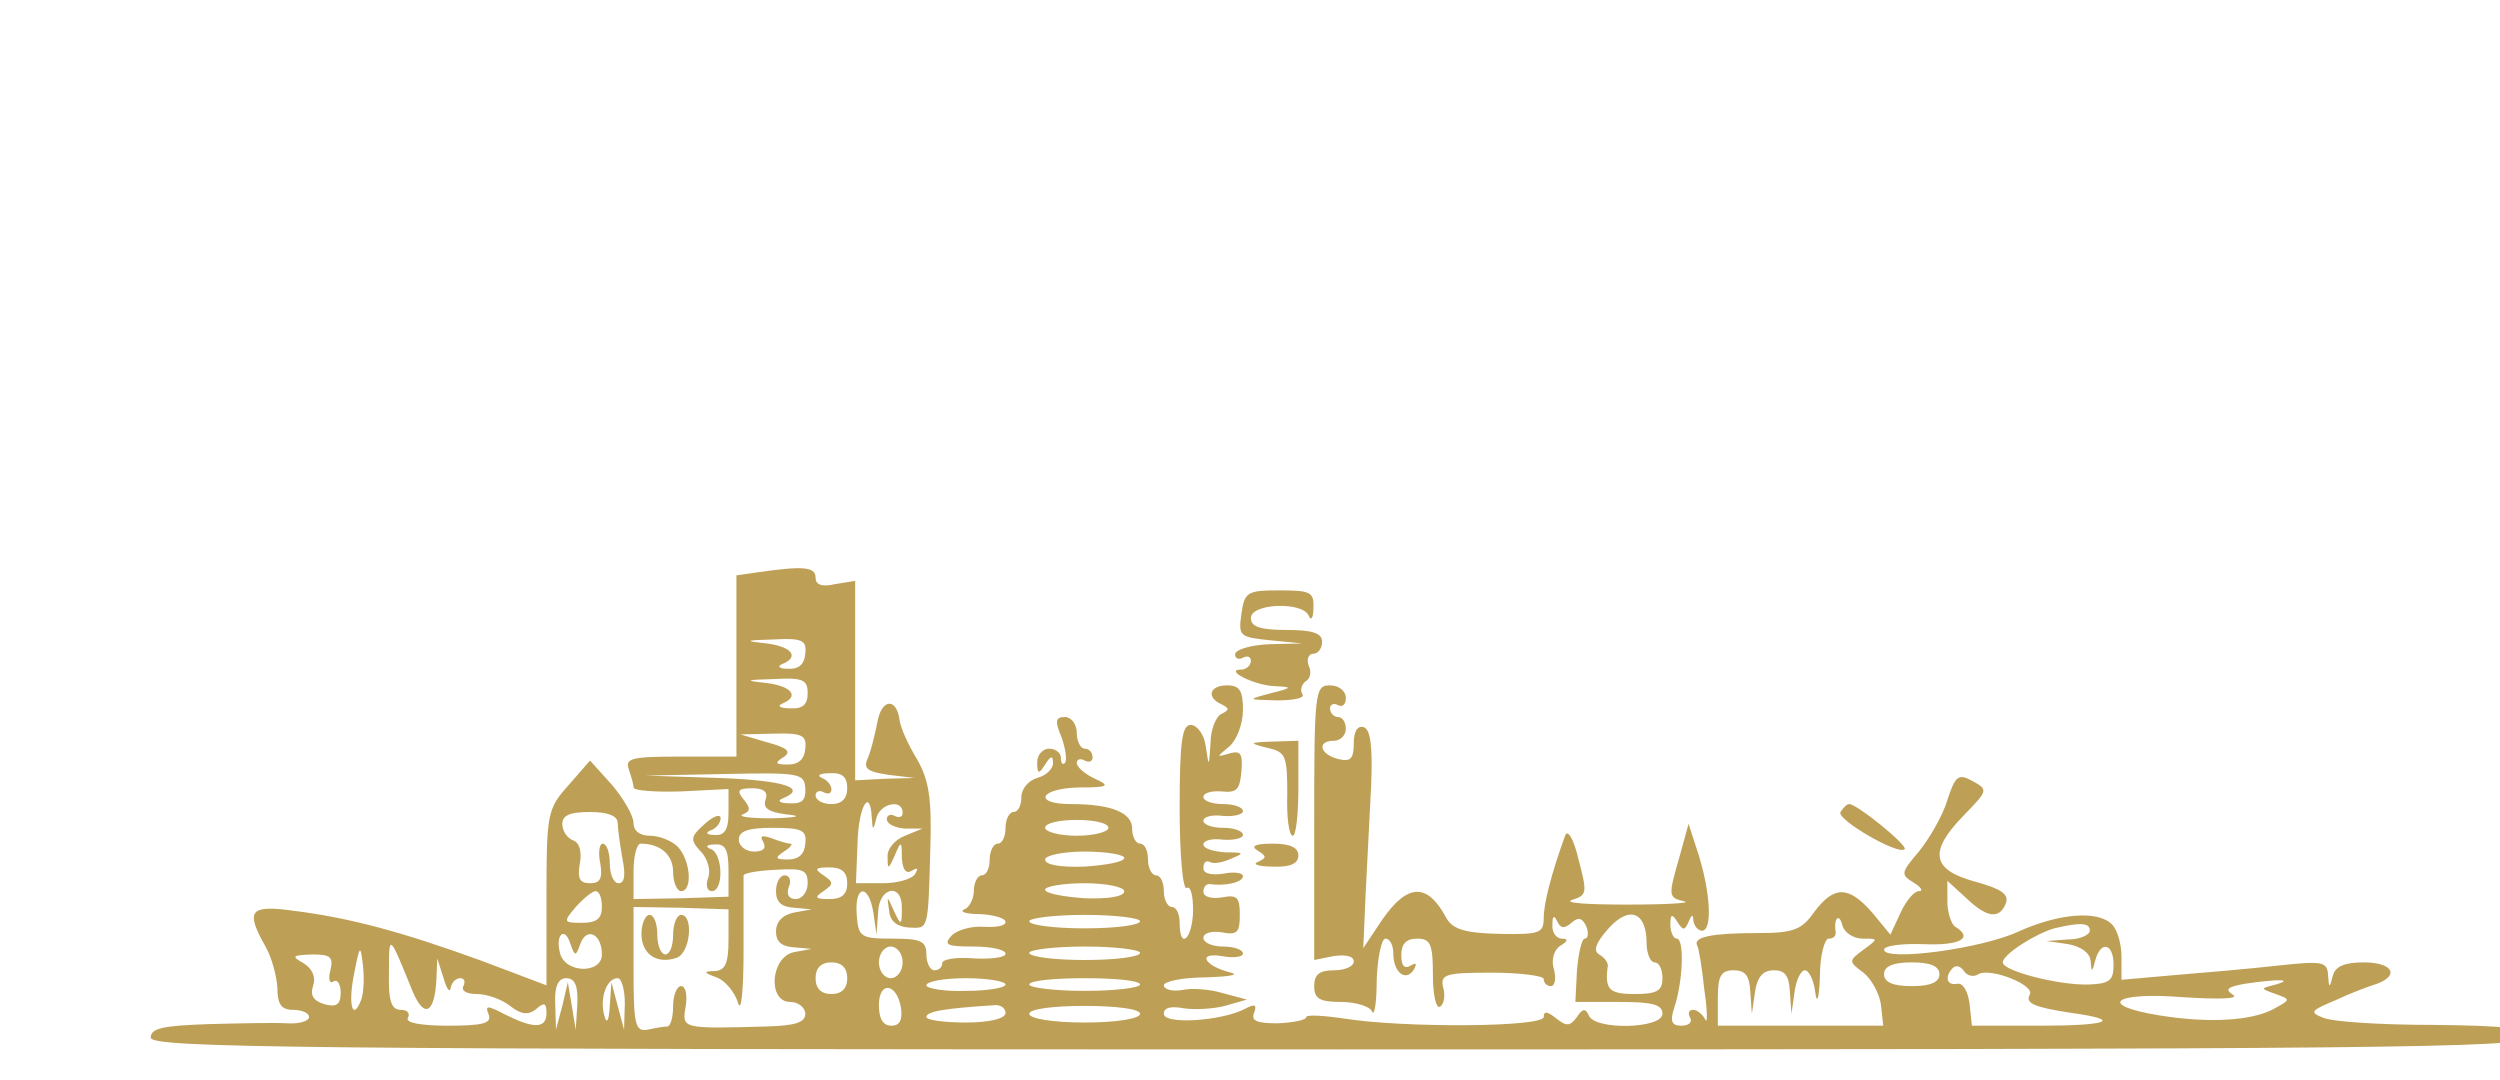<svg width="398" height="172" viewBox="0 0 398 172" fill="none" xmlns="http://www.w3.org/2000/svg">
<g clip-path="url(#clip0_177_186)">
<path d="M120.768 91.092L117.24 91.596V106.086V120.45H108.294C100.608 120.45 99.474 120.702 100.104 122.466C100.482 123.6 100.86 124.86 100.86 125.364C100.86 125.868 104.262 126.12 108.42 125.994L115.98 125.616V129.396C115.98 132.042 115.35 133.05 113.838 132.924C112.452 132.924 112.2 132.546 113.208 132.168C113.964 131.916 114.72 131.034 114.72 130.278C114.72 129.522 113.586 129.9 112.2 131.16C109.932 133.176 109.806 133.68 111.57 135.57C112.704 136.704 113.208 138.72 112.704 139.854C112.326 140.988 112.578 141.87 113.334 141.87C115.224 141.87 115.098 135.948 113.208 135.192C112.2 134.814 112.452 134.436 113.838 134.436C115.476 134.31 115.98 135.318 115.98 138.594V142.752L108.42 143.004L100.86 143.13V138.72C100.86 136.326 101.364 134.31 101.994 134.31C105.144 134.31 107.16 136.074 107.16 138.846C107.16 140.484 107.79 141.87 108.42 141.87C110.31 141.87 109.932 136.956 107.916 134.814C106.908 133.806 104.892 133.05 103.506 133.05C101.868 133.05 100.86 132.294 100.86 131.034C100.86 129.9 99.348 127.254 97.458 124.986L93.93 121.08L90.528 124.986C87.126 128.766 87 129.522 87 142.878V156.864L76.668 152.958C64.194 148.422 55.878 146.154 46.932 145.02C39.75 144.012 38.994 144.894 42.27 150.69C43.278 152.454 44.034 155.352 44.16 157.242C44.16 159.888 44.79 160.77 46.68 160.77C48.066 160.77 49.2 161.274 49.2 161.904C49.2 162.534 47.688 163.038 45.672 162.912C43.782 162.786 38.112 162.912 33.198 163.038C26.016 163.29 24 163.668 24 165.18C24 166.818 45.798 167.07 213 167.07C380.202 167.07 402 166.818 402 165.18C402 163.668 399.48 163.29 387.258 163.164C379.068 163.164 371.256 162.66 369.87 162.03C367.602 161.148 367.854 160.896 371.76 159.258C374.154 158.124 377.178 156.99 378.438 156.612C382.092 155.226 380.832 153.21 376.296 153.21C373.272 153.21 371.76 153.84 371.382 155.352C370.878 157.368 370.752 157.368 370.626 155.226C370.5 153.084 369.744 152.958 362.688 153.714C358.278 154.218 350.97 154.848 346.308 155.226L337.74 155.982V152.328C337.74 150.312 337.11 148.044 336.228 147.162C333.96 144.894 327.786 145.398 321.36 148.296C315.438 151.068 299.94 153.084 299.94 151.194C299.94 150.564 302.712 150.186 306.24 150.312C312.162 150.564 314.178 149.304 311.28 147.54C310.65 147.162 310.02 145.272 310.02 143.508V140.232L312.918 142.878C316.32 146.154 318.336 146.406 319.344 143.76C319.848 142.374 318.588 141.492 314.43 140.358C307.5 138.468 306.996 135.57 312.666 129.774C316.446 125.868 316.572 125.742 314.052 124.356C311.784 123.096 311.28 123.474 310.02 127.38C309.264 129.9 307.122 133.554 305.484 135.57C302.586 138.972 302.586 139.224 304.602 140.484C305.862 141.24 306.24 141.87 305.484 141.87C304.728 141.87 303.468 143.382 302.586 145.272L300.948 148.8L298.05 145.272C294.27 140.988 292.002 140.988 288.852 145.146C286.836 148.044 285.576 148.548 279.654 148.548C272.472 148.548 269.448 149.178 270.204 150.564C270.456 150.942 270.96 154.092 271.338 157.62C271.842 161.022 271.842 163.164 271.464 162.282C271.086 161.526 270.204 160.77 269.574 160.77C268.818 160.77 268.692 161.274 269.07 162.03C269.448 162.66 268.944 163.29 267.684 163.29C266.172 163.29 265.794 162.66 266.55 160.392C267.936 156.234 268.188 149.43 266.928 149.43C266.424 149.43 265.92 148.422 265.92 147.162C265.92 145.524 266.172 145.398 267.054 146.784C267.936 148.17 268.188 148.17 268.818 146.784C269.322 145.524 269.574 145.524 269.574 146.532C269.7 147.414 270.33 148.17 270.96 148.17C272.598 148.17 272.346 142.374 270.456 136.2L268.818 131.16L267.432 136.2C265.542 142.752 265.542 142.878 268.188 143.508C269.322 143.76 265.29 144.012 258.99 144.012C252.816 144.012 248.784 143.76 250.296 143.256C252.69 142.5 252.69 142.122 251.304 136.83C250.548 133.554 249.54 131.916 249.162 133.05C247.02 138.972 245.76 143.76 245.76 146.154C245.76 148.548 245.13 148.8 238.704 148.674C233.16 148.548 231.27 147.918 230.262 146.154C227.238 140.484 224.088 140.61 220.056 146.406L217.032 150.942L217.41 142.248C217.662 137.586 218.04 129.774 218.292 124.986C218.544 118.812 218.166 116.166 217.158 115.788C216.15 115.41 215.52 116.418 215.52 118.308C215.52 120.828 215.016 121.332 213 120.828C210.102 120.072 209.598 117.93 212.37 117.93C213.378 117.93 214.26 117.048 214.26 116.04C214.26 115.032 213.756 114.15 213 114.15C212.37 114.15 211.74 113.52 211.74 112.764C211.74 112.134 212.37 111.882 213 112.26C213.756 112.638 214.26 112.134 214.26 111.126C214.26 109.992 213.126 109.11 211.74 109.11C209.346 109.11 209.22 109.992 209.22 131.034V152.832L212.37 152.202C214.26 151.95 215.52 152.202 215.52 153.084C215.52 153.84 214.134 154.47 212.37 154.47C210.102 154.47 209.22 155.1 209.22 156.99C209.22 159.006 210.102 159.51 213.504 159.51C215.898 159.51 218.166 160.266 218.418 161.022C218.796 161.904 219.174 159.636 219.174 155.982C219.3 152.454 219.93 149.43 220.56 149.43C221.316 149.43 221.82 150.564 221.82 151.824C221.82 154.848 223.836 156.36 225.096 154.344C225.6 153.336 225.474 153.21 224.592 153.714C223.584 154.344 223.08 153.714 223.08 152.076C223.08 150.312 223.836 149.43 225.6 149.43C227.742 149.43 228.12 150.312 228.12 155.226C228.12 158.376 228.624 160.644 229.254 160.266C229.884 159.888 230.136 158.502 229.758 157.242C229.254 155.1 230.136 154.848 237.444 154.848C241.98 154.848 245.76 155.352 245.76 155.856C245.76 156.486 246.264 156.99 246.894 156.99C247.524 156.99 247.776 155.856 247.398 154.344C246.894 152.832 247.398 151.194 248.406 150.564C249.666 149.808 249.666 149.43 248.658 149.43C247.776 149.43 247.02 148.422 247.146 147.162C247.146 145.776 247.398 145.65 247.902 146.658C248.406 147.792 249.036 147.918 250.17 146.91C251.304 145.902 251.934 146.154 252.564 147.54C252.942 148.548 252.816 149.43 252.312 149.43C251.808 149.43 251.304 151.698 251.052 154.47L250.8 159.51H257.73C263.022 159.51 264.66 159.888 264.66 161.4C264.66 163.794 253.824 164.046 252.942 161.652C252.438 160.518 251.934 160.518 251.052 161.904C249.918 163.416 249.414 163.416 247.776 162.156C246.39 161.022 245.76 160.896 245.76 161.904C245.76 163.542 223.458 163.668 214.008 162.156C210.606 161.652 207.96 161.526 207.96 161.904C207.96 162.408 205.944 162.786 203.424 162.912C200.148 162.912 199.14 162.534 199.644 161.274C200.148 159.888 199.77 159.762 198.132 160.644C194.478 162.534 185.28 163.164 185.28 161.4C185.28 160.392 186.414 160.14 188.43 160.518C190.068 160.77 193.092 160.644 194.982 160.14L198.51 159.132L194.73 158.124C192.714 157.494 189.69 157.242 188.178 157.62C186.54 157.872 185.28 157.494 185.28 156.864C185.28 156.234 188.304 155.604 191.958 155.604C195.486 155.478 197.376 155.226 195.99 154.848C191.832 153.84 190.446 151.572 194.478 152.202C196.368 152.58 197.88 152.328 197.88 151.824C197.88 151.194 196.494 150.69 194.73 150.69C192.966 150.69 191.58 150.06 191.58 149.304C191.58 148.548 192.84 148.17 194.478 148.422C196.998 148.926 197.376 148.422 197.376 145.65C197.376 142.878 196.998 142.374 194.478 142.878C192.84 143.13 191.58 142.752 191.58 141.996C191.58 141.24 191.958 140.736 192.588 140.736C194.982 141.114 197.88 140.484 197.88 139.476C197.88 138.972 196.494 138.72 194.73 139.098C192.84 139.35 191.58 139.098 191.58 138.216C191.58 137.334 191.958 136.956 192.588 137.208C193.092 137.586 194.604 137.334 195.99 136.704C198.132 135.822 198.132 135.696 195.108 135.696C193.092 135.57 191.58 135.066 191.58 134.436C191.58 133.806 192.966 133.428 194.73 133.68C196.494 133.806 197.88 133.428 197.88 132.924C197.88 132.294 196.494 131.79 194.73 131.79C192.966 131.79 191.58 131.286 191.58 130.656C191.58 130.026 192.966 129.648 194.73 129.9C196.494 130.026 197.88 129.648 197.88 129.144C197.88 128.514 196.494 128.01 194.73 128.01C192.966 128.01 191.58 127.506 191.58 126.876C191.58 126.246 192.84 125.868 194.478 125.994C196.872 126.246 197.376 125.742 197.628 122.844C197.88 119.946 197.502 119.442 195.738 119.946C193.596 120.576 193.596 120.576 195.738 118.812C196.872 117.804 197.88 115.284 197.88 113.016C197.88 109.992 197.376 109.11 195.36 109.11C192.588 109.11 191.958 111 194.478 112.134C195.738 112.764 195.738 113.016 194.478 113.646C193.596 114.024 192.714 116.166 192.714 118.308C192.462 122.214 192.462 122.214 191.958 118.812C191.706 116.922 190.572 115.41 189.564 115.41C188.178 115.41 187.8 118.056 187.8 128.766C187.8 136.074 188.304 141.744 188.934 141.366C189.564 140.988 189.942 142.626 189.942 145.02C189.816 149.556 187.8 151.32 187.8 146.91C187.8 145.524 187.296 144.39 186.54 144.39C185.91 144.39 185.28 143.256 185.28 141.87C185.28 140.484 184.776 139.35 184.02 139.35C183.39 139.35 182.76 138.216 182.76 136.83C182.76 135.444 182.256 134.31 181.5 134.31C180.87 134.31 180.24 133.302 180.24 131.916C180.24 129.396 176.964 128.01 170.538 128.01C164.364 128.01 165.498 125.49 171.798 125.364C176.46 125.364 176.838 125.112 174.318 123.978C172.68 123.222 171.42 122.088 171.42 121.458C171.42 120.828 172.05 120.702 172.68 121.08C173.436 121.458 173.94 121.206 173.94 120.576C173.94 119.82 173.436 119.19 172.68 119.19C172.05 119.19 171.42 118.056 171.42 116.67C171.42 115.284 170.538 114.15 169.53 114.15C168.018 114.15 167.892 114.78 169.026 117.426C169.656 119.316 169.908 121.08 169.53 121.458C169.152 121.836 168.9 121.458 168.9 120.702C168.9 119.82 168.018 119.19 167.01 119.19C166.002 119.19 165.12 120.198 165.12 121.332C165.12 123.222 165.372 123.348 166.38 121.71C167.262 120.324 167.64 120.198 167.64 121.458C167.64 122.466 166.506 123.474 165.12 123.852C163.734 124.23 162.6 125.616 162.6 126.876C162.6 128.262 162.096 129.27 161.34 129.27C160.71 129.27 160.08 130.404 160.08 131.79C160.08 133.176 159.576 134.31 158.82 134.31C158.19 134.31 157.56 135.444 157.56 136.83C157.56 138.216 157.056 139.35 156.3 139.35C155.67 139.35 155.04 140.484 155.04 141.744C155.04 143.13 154.284 144.516 153.528 144.768C152.646 145.146 153.78 145.524 156.048 145.524C158.19 145.65 160.08 146.154 160.08 146.784C160.08 147.414 158.568 147.666 156.552 147.54C154.662 147.414 152.394 148.044 151.512 148.926C150.126 150.438 150.756 150.69 155.04 150.69C157.812 150.69 160.08 151.194 160.08 151.824C160.08 152.454 157.812 152.706 155.04 152.58C152.268 152.328 150 152.706 150 153.336C150 153.966 149.496 154.47 148.74 154.47C148.11 154.47 147.48 153.336 147.48 151.95C147.48 149.808 146.598 149.43 142.062 149.43C137.022 149.43 136.644 149.178 136.392 145.65C136.014 140.862 138.282 140.61 139.038 145.272L139.542 148.8L139.794 145.272C139.92 141.114 143.7 140.484 143.574 144.642C143.574 147.414 143.448 147.414 142.314 145.02C141.18 142.5 141.18 142.5 141.558 145.02C141.684 146.658 142.818 147.54 144.708 147.666C147.858 147.792 147.732 148.296 148.11 135.066C148.362 127.002 147.858 124.104 145.968 120.828C144.582 118.56 143.322 115.788 143.196 114.528C142.692 111 140.298 111.252 139.668 115.032C139.29 116.922 138.66 119.568 138.156 120.702C137.4 122.34 138.03 122.844 141.432 123.348L145.59 123.852L140.928 123.978L136.14 124.23V108.354V92.478L132.99 92.982C130.848 93.486 129.84 93.108 129.84 91.974C129.84 90.21 127.824 90.084 120.768 91.092ZM128.202 104.07C128.076 105.708 127.194 106.59 125.43 106.464C124.044 106.464 123.666 106.086 124.548 105.708C127.32 104.574 126.06 102.936 122.028 102.432C118.374 102.054 118.5 101.928 123.162 101.802C127.698 101.55 128.454 101.928 128.202 104.07ZM128.58 110.37C128.58 112.134 127.824 112.89 125.808 112.764C124.17 112.764 123.666 112.386 124.548 112.008C127.32 110.874 126.06 109.236 122.028 108.732C118.374 108.354 118.626 108.228 123.288 108.102C127.824 107.85 128.58 108.228 128.58 110.37ZM128.202 119.19C128.076 120.828 127.194 121.71 125.43 121.71C123.414 121.71 123.288 121.458 124.674 120.576C126.06 119.694 125.43 119.064 122.154 118.182L117.87 116.922L123.162 116.796C127.698 116.67 128.454 117.048 128.202 119.19ZM128.202 125.49C128.328 127.38 127.698 128.01 125.682 127.884C124.17 127.884 123.666 127.506 124.548 127.128C128.706 125.49 124.926 124.23 114.468 123.852L102.75 123.474L115.35 123.222C127.194 122.97 128.076 123.096 128.202 125.49ZM134.88 125.49C134.88 127.128 133.998 128.01 132.36 128.01C130.974 128.01 129.84 127.38 129.84 126.624C129.84 125.994 130.47 125.742 131.1 126.12C131.856 126.498 132.36 126.372 132.36 125.616C132.36 124.986 131.604 124.104 130.848 123.852C129.966 123.474 130.47 123.096 132.108 123.096C134.124 122.97 134.88 123.726 134.88 125.49ZM121.902 127.254C121.398 128.64 122.28 129.27 125.178 129.648C127.824 129.9 127.068 130.152 122.91 130.278C119.508 130.278 117.366 130.026 118.248 129.648C119.508 129.144 119.508 128.64 118.374 127.254C117.24 125.868 117.492 125.49 119.76 125.49C121.65 125.49 122.28 126.12 121.902 127.254ZM138.786 130.152C138.912 132.294 139.038 132.294 139.542 130.152C140.172 127.884 143.7 127.128 143.7 129.396C143.7 130.026 143.196 130.278 142.44 129.9C141.81 129.522 141.18 129.774 141.18 130.404C141.18 131.16 142.44 131.79 144.078 131.916H146.85L144.078 133.05C142.44 133.68 141.18 135.192 141.306 136.452C141.306 138.468 141.432 138.468 142.44 136.2C143.448 133.806 143.574 133.806 143.574 136.578C143.7 138.468 144.204 139.224 145.212 138.594C146.094 138.09 146.22 138.216 145.716 139.098C145.212 139.98 142.818 140.61 140.55 140.61H136.266L136.518 134.31C136.644 128.388 138.534 125.238 138.786 130.152ZM98.34 131.034C98.34 131.916 98.718 134.562 99.096 136.704C99.6 139.224 99.474 140.61 98.466 140.61C97.71 140.61 97.08 139.224 97.08 137.46C97.08 135.696 96.576 134.31 95.946 134.31C95.442 134.31 95.19 135.696 95.568 137.46C95.946 139.854 95.568 140.61 93.93 140.61C92.292 140.61 91.914 139.854 92.292 137.586C92.67 135.696 92.292 134.184 91.284 133.806C90.276 133.428 89.52 132.294 89.52 131.16C89.52 129.774 90.78 129.27 93.93 129.27C96.828 129.27 98.34 129.9 98.34 131.034ZM176.46 131.79C176.46 132.42 174.192 133.05 171.42 133.05C168.648 133.05 166.38 132.42 166.38 131.79C166.38 131.034 168.648 130.53 171.42 130.53C174.192 130.53 176.46 131.034 176.46 131.79ZM128.202 134.31C128.076 135.948 127.194 136.83 125.43 136.83C123.414 136.83 123.288 136.578 124.8 135.57C125.808 134.94 126.312 134.31 125.808 134.31C125.43 134.31 124.044 133.932 122.784 133.428C121.272 132.924 120.894 133.05 121.524 134.058C122.028 135.066 121.524 135.57 120.012 135.57C118.752 135.57 117.618 134.688 117.618 133.68C117.618 132.294 119.13 131.79 123.036 131.79C127.698 131.79 128.454 132.168 128.202 134.31ZM178.98 136.578C178.98 137.208 176.208 137.712 172.68 137.964C168.9 138.09 166.38 137.712 166.38 136.83C166.38 136.2 169.152 135.57 172.68 135.57C176.208 135.57 178.98 136.074 178.98 136.578ZM128.58 140.61C128.58 141.996 127.698 143.13 126.69 143.13C125.556 143.13 125.178 142.374 125.556 141.24C126.06 140.232 125.682 139.35 124.926 139.35C124.17 139.35 123.54 140.484 123.54 141.87C123.54 143.634 124.422 144.39 126.438 144.516L129.21 144.768L126.438 145.272C124.548 145.65 123.54 146.784 123.54 148.296C123.54 149.934 124.422 150.69 126.438 150.816L129.21 151.068L126.438 151.572C122.658 152.328 122.154 159.51 125.808 159.51C127.068 159.51 128.202 160.392 128.202 161.4C128.202 162.786 126.564 163.29 122.028 163.416C108.42 163.794 108.546 163.794 109.176 160.14C109.428 158.376 109.176 156.99 108.42 156.99C107.79 156.99 107.16 158.376 107.16 160.14C107.16 161.904 106.782 163.29 106.278 163.416C105.648 163.416 104.262 163.668 103.128 163.92C101.112 164.298 100.86 163.164 100.86 154.344V144.39L108.42 144.516L115.98 144.768V149.556C115.98 153.336 115.476 154.47 113.838 154.596C111.948 154.596 111.948 154.848 114.09 155.604C115.476 156.108 116.988 157.998 117.492 159.636C117.996 161.4 118.374 157.746 118.374 151.32C118.374 145.02 118.374 139.728 118.374 139.35C118.5 138.972 120.768 138.594 123.54 138.468C127.824 138.216 128.58 138.468 128.58 140.61ZM134.88 140.61C134.88 142.374 133.998 143.13 132.108 143.13C129.714 143.13 129.588 142.878 131.1 141.87C132.738 140.736 132.738 140.484 131.1 139.35C129.588 138.342 129.714 138.09 132.108 138.09C133.998 138.09 134.88 138.846 134.88 140.61ZM178.98 141.87C178.98 142.752 176.46 143.13 172.68 143.004C169.278 142.752 166.38 142.248 166.38 141.618C166.38 141.114 169.278 140.61 172.68 140.61C176.208 140.61 178.98 141.24 178.98 141.87ZM95.82 144.39C95.82 146.28 94.938 146.91 92.67 146.91C89.646 146.91 89.646 146.784 91.662 144.39C92.922 143.004 94.308 141.87 94.812 141.87C95.442 141.87 95.82 143.004 95.82 144.39ZM262.14 150.186C262.14 151.824 262.77 153.21 263.4 153.21C264.156 153.21 264.66 154.344 264.66 155.73C264.66 157.746 263.778 158.25 260.25 158.25C256.092 158.25 255.462 157.494 255.966 153.714C255.966 153.21 255.462 152.454 254.58 151.95C253.572 151.32 254.076 150.06 256.092 147.792C259.368 144.138 262.14 145.146 262.14 150.186ZM181.5 146.658C181.5 147.288 177.594 147.792 172.68 147.792C167.892 147.792 163.86 147.288 163.86 146.658C163.86 146.154 167.892 145.65 172.68 145.65C177.594 145.65 181.5 146.154 181.5 146.658ZM296.538 149.43C299.058 149.43 299.058 149.43 296.664 151.194C294.27 152.958 294.27 153.084 296.664 154.848C297.924 155.856 299.184 158.124 299.436 159.888L299.814 163.29H286.584H273.48V158.88C273.48 155.352 273.984 154.47 276 154.47C277.89 154.47 278.52 155.352 278.646 157.872L278.898 161.4L279.402 157.872C279.78 155.478 280.662 154.47 282.426 154.47C284.19 154.47 284.82 155.352 284.946 157.872L285.198 161.4L285.702 157.872C285.954 155.982 286.71 154.47 287.34 154.47C287.97 154.47 288.726 155.982 288.978 157.872C289.23 160.014 289.608 159.132 289.734 155.352C289.734 152.076 290.49 149.43 291.12 149.43C291.876 149.43 292.254 149.052 292.254 148.422C291.876 146.28 292.758 145.272 293.262 147.162C293.514 148.422 295.026 149.43 296.538 149.43ZM332.7 148.17C332.7 148.8 331.188 149.556 329.298 149.556L325.77 149.808L329.298 150.312C331.314 150.69 332.7 151.698 332.826 152.958C332.952 154.848 333.078 154.848 333.582 152.832C334.464 149.682 336.48 150.186 336.48 153.588C336.48 156.108 335.85 156.612 332.448 156.738C327.786 156.864 318.84 154.596 318.84 153.21C318.84 151.95 324.006 148.674 327.03 147.792C331.314 146.784 332.7 146.91 332.7 148.17ZM92.418 150.186C93.426 147.54 95.82 148.674 95.82 151.95C95.82 155.1 89.898 154.974 89.142 151.698C88.386 148.8 89.898 147.414 90.78 150.186C91.536 152.328 91.662 152.328 92.418 150.186ZM65.706 157.872C67.596 162.282 69.234 161.274 69.486 155.73L69.612 152.58L70.62 155.73C71.124 157.494 71.628 158.124 71.754 157.242C71.88 156.486 72.51 155.73 73.266 155.73C73.896 155.73 74.148 156.234 73.77 156.99C73.392 157.746 74.274 158.25 75.912 158.25C77.55 158.25 79.944 159.132 81.204 160.14C82.968 161.526 84.102 161.652 85.362 160.644C86.622 159.51 87 159.636 87 161.274C87 163.794 84.984 163.794 80.448 161.526C77.55 160.014 77.172 160.014 77.802 161.526C78.306 162.912 76.92 163.29 71.25 163.29C66.84 163.29 64.446 162.786 64.95 162.03C65.328 161.274 64.824 160.77 63.816 160.77C62.304 160.77 61.8 159.384 61.926 154.722C61.926 148.548 61.926 148.548 65.706 157.872ZM57.516 159.132C56.13 162.786 55.374 159.888 56.382 154.974C57.264 150.438 57.39 150.312 57.768 153.588C58.02 155.604 57.894 158.124 57.516 159.132ZM143.7 153.21C143.7 154.596 142.818 155.73 141.81 155.73C140.802 155.73 139.92 154.596 139.92 153.21C139.92 151.824 140.802 150.69 141.81 150.69C142.818 150.69 143.7 151.824 143.7 153.21ZM181.5 151.698C181.5 152.328 177.594 152.832 172.68 152.832C167.892 152.832 163.86 152.328 163.86 151.698C163.86 151.194 167.892 150.69 172.68 150.69C177.594 150.69 181.5 151.194 181.5 151.698ZM52.602 154.47C52.224 155.856 52.476 156.738 53.106 156.234C53.736 155.856 54.24 156.738 54.24 157.998C54.24 159.888 53.61 160.392 51.72 159.888C49.956 159.384 49.326 158.502 49.83 156.99C50.334 155.478 49.704 154.218 48.318 153.336C46.302 152.202 46.554 152.076 49.704 151.95C52.602 151.95 53.106 152.328 52.602 154.47ZM134.88 155.73C134.88 157.368 133.998 158.25 132.36 158.25C130.722 158.25 129.84 157.368 129.84 155.73C129.84 154.092 130.722 153.21 132.36 153.21C133.998 153.21 134.88 154.092 134.88 155.73ZM308.76 155.1C308.76 156.36 307.374 156.99 304.35 156.99C301.326 156.99 299.94 156.36 299.94 155.1C299.94 153.84 301.326 153.21 304.35 153.21C307.374 153.21 308.76 153.84 308.76 155.1ZM314.934 155.1C316.824 153.966 324.132 156.864 323.124 158.376C322.368 159.762 324.006 160.392 329.928 161.274C337.992 162.408 335.598 163.29 324.762 163.29H313.926L313.548 159.762C313.296 157.872 312.54 156.486 311.658 156.612C309.894 156.99 309.516 155.478 310.902 154.092C311.406 153.588 312.162 153.84 312.666 154.596C313.17 155.352 314.178 155.604 314.934 155.1ZM91.914 159.762L91.662 163.92L91.032 160.14L90.402 156.36L89.52 160.14L88.512 163.92L88.386 159.762C88.26 156.99 88.89 155.73 90.15 155.73C91.536 155.73 92.04 156.99 91.914 159.762ZM99.474 159.762L99.348 163.92L98.34 160.14L97.332 156.36L97.08 160.14C96.954 162.534 96.576 163.164 96.198 161.652C95.442 158.88 96.576 155.73 98.34 155.73C98.97 155.73 99.474 157.62 99.474 159.762ZM160.08 156.738C160.08 157.242 157.308 157.746 153.78 157.746C150.378 157.872 147.48 157.368 147.48 156.864C147.48 156.234 150.378 155.73 153.78 155.73C157.308 155.73 160.08 156.234 160.08 156.738ZM181.5 156.738C181.5 157.242 177.594 157.746 172.68 157.746C167.892 157.746 163.86 157.242 163.86 156.738C163.86 156.108 167.892 155.73 172.68 155.73C177.594 155.73 181.5 156.108 181.5 156.738ZM362.31 156.738C359.79 157.368 359.79 157.368 362.31 158.25C364.704 159.132 364.704 159.132 361.932 160.644C358.404 162.534 351.6 162.912 343.788 161.652C333.708 160.014 336.48 157.872 347.568 158.754C353.364 159.132 356.514 159.006 355.506 158.376C354.12 157.494 354.624 157.116 357.396 156.612C362.562 155.856 365.334 155.856 362.31 156.738ZM143.448 160.518C143.7 162.408 143.196 163.29 141.936 163.29C140.55 163.29 139.92 162.156 139.92 160.014C139.92 156.108 142.818 156.486 143.448 160.518ZM160.08 161.274C160.08 162.156 157.56 162.786 153.78 162.786C150.378 162.786 147.48 162.408 147.48 161.904C147.48 161.022 150.378 160.518 158.568 160.014C159.324 160.014 160.08 160.518 160.08 161.274ZM181.5 161.4C181.5 162.156 177.846 162.786 172.68 162.786C167.514 162.786 163.86 162.156 163.86 161.4C163.86 160.644 167.514 160.14 172.68 160.14C177.846 160.14 181.5 160.644 181.5 161.4Z" fill="#BE9F56"/>
<path d="M102.12 148.674C102.12 151.95 104.64 153.588 107.79 152.454C109.932 151.572 110.436 145.65 108.42 145.65C107.79 145.65 107.16 147.036 107.16 148.8C107.16 150.564 106.656 151.95 105.9 151.95C105.27 151.95 104.64 150.564 104.64 148.8C104.64 147.036 104.136 145.65 103.38 145.65C102.75 145.65 102.12 147.036 102.12 148.674Z" fill="#BE9F56"/>
<path d="M197.628 97.77C197.124 101.298 197.376 101.424 202.164 101.928L207.33 102.432L202.038 102.558C199.014 102.684 196.62 103.44 196.62 104.196C196.62 104.826 197.25 105.078 197.88 104.7C198.636 104.322 199.14 104.574 199.14 105.204C199.14 105.96 198.384 106.59 197.628 106.59C194.73 106.59 199.644 109.11 202.92 109.236C205.818 109.362 205.818 109.488 202.29 110.37C198.51 111.378 198.51 111.378 203.298 111.504C205.944 111.504 207.834 111.126 207.33 110.496C206.952 109.866 207.204 108.984 207.834 108.48C208.59 108.102 208.842 106.968 208.338 105.96C207.96 104.952 208.338 104.07 209.094 104.07C209.85 104.07 210.48 103.188 210.48 102.18C210.48 100.794 208.968 100.29 204.81 100.29C200.652 100.29 199.14 99.786 199.14 98.4C199.14 96.006 207.456 95.754 208.338 98.022C208.716 98.904 209.094 98.4 209.094 96.762C209.22 94.242 208.59 93.99 203.676 93.99C198.51 93.99 198.132 94.242 197.628 97.77Z" fill="#BE9F56"/>
<path d="M201.786 119.064C204.684 119.694 204.936 120.324 204.936 126.372C204.81 130.026 205.188 133.05 205.818 133.05C206.322 133.05 206.7 129.648 206.7 125.49V117.93L202.668 118.056C198.762 118.182 198.762 118.308 201.786 119.064Z" fill="#BE9F56"/>
<path d="M293.01 129.27C292.254 130.404 302.208 136.2 303.216 135.192C303.846 134.688 295.656 128.01 294.396 128.01C294.018 128.01 293.514 128.514 293.01 129.27Z" fill="#BE9F56"/>
<path d="M200.273 135.444C201.659 136.326 201.659 136.578 200.273 137.208C199.265 137.586 200.399 137.964 202.667 137.964C205.439 138.09 206.699 137.46 206.699 136.2C206.699 134.94 205.439 134.31 202.667 134.31C199.769 134.31 199.013 134.688 200.273 135.444Z" fill="#BE9F56"/>
</g>
<defs>
<clipPath id="clip0_177_186">
<rect width="398" height="172" fill="white"/>
</clipPath>
</defs>
</svg>
